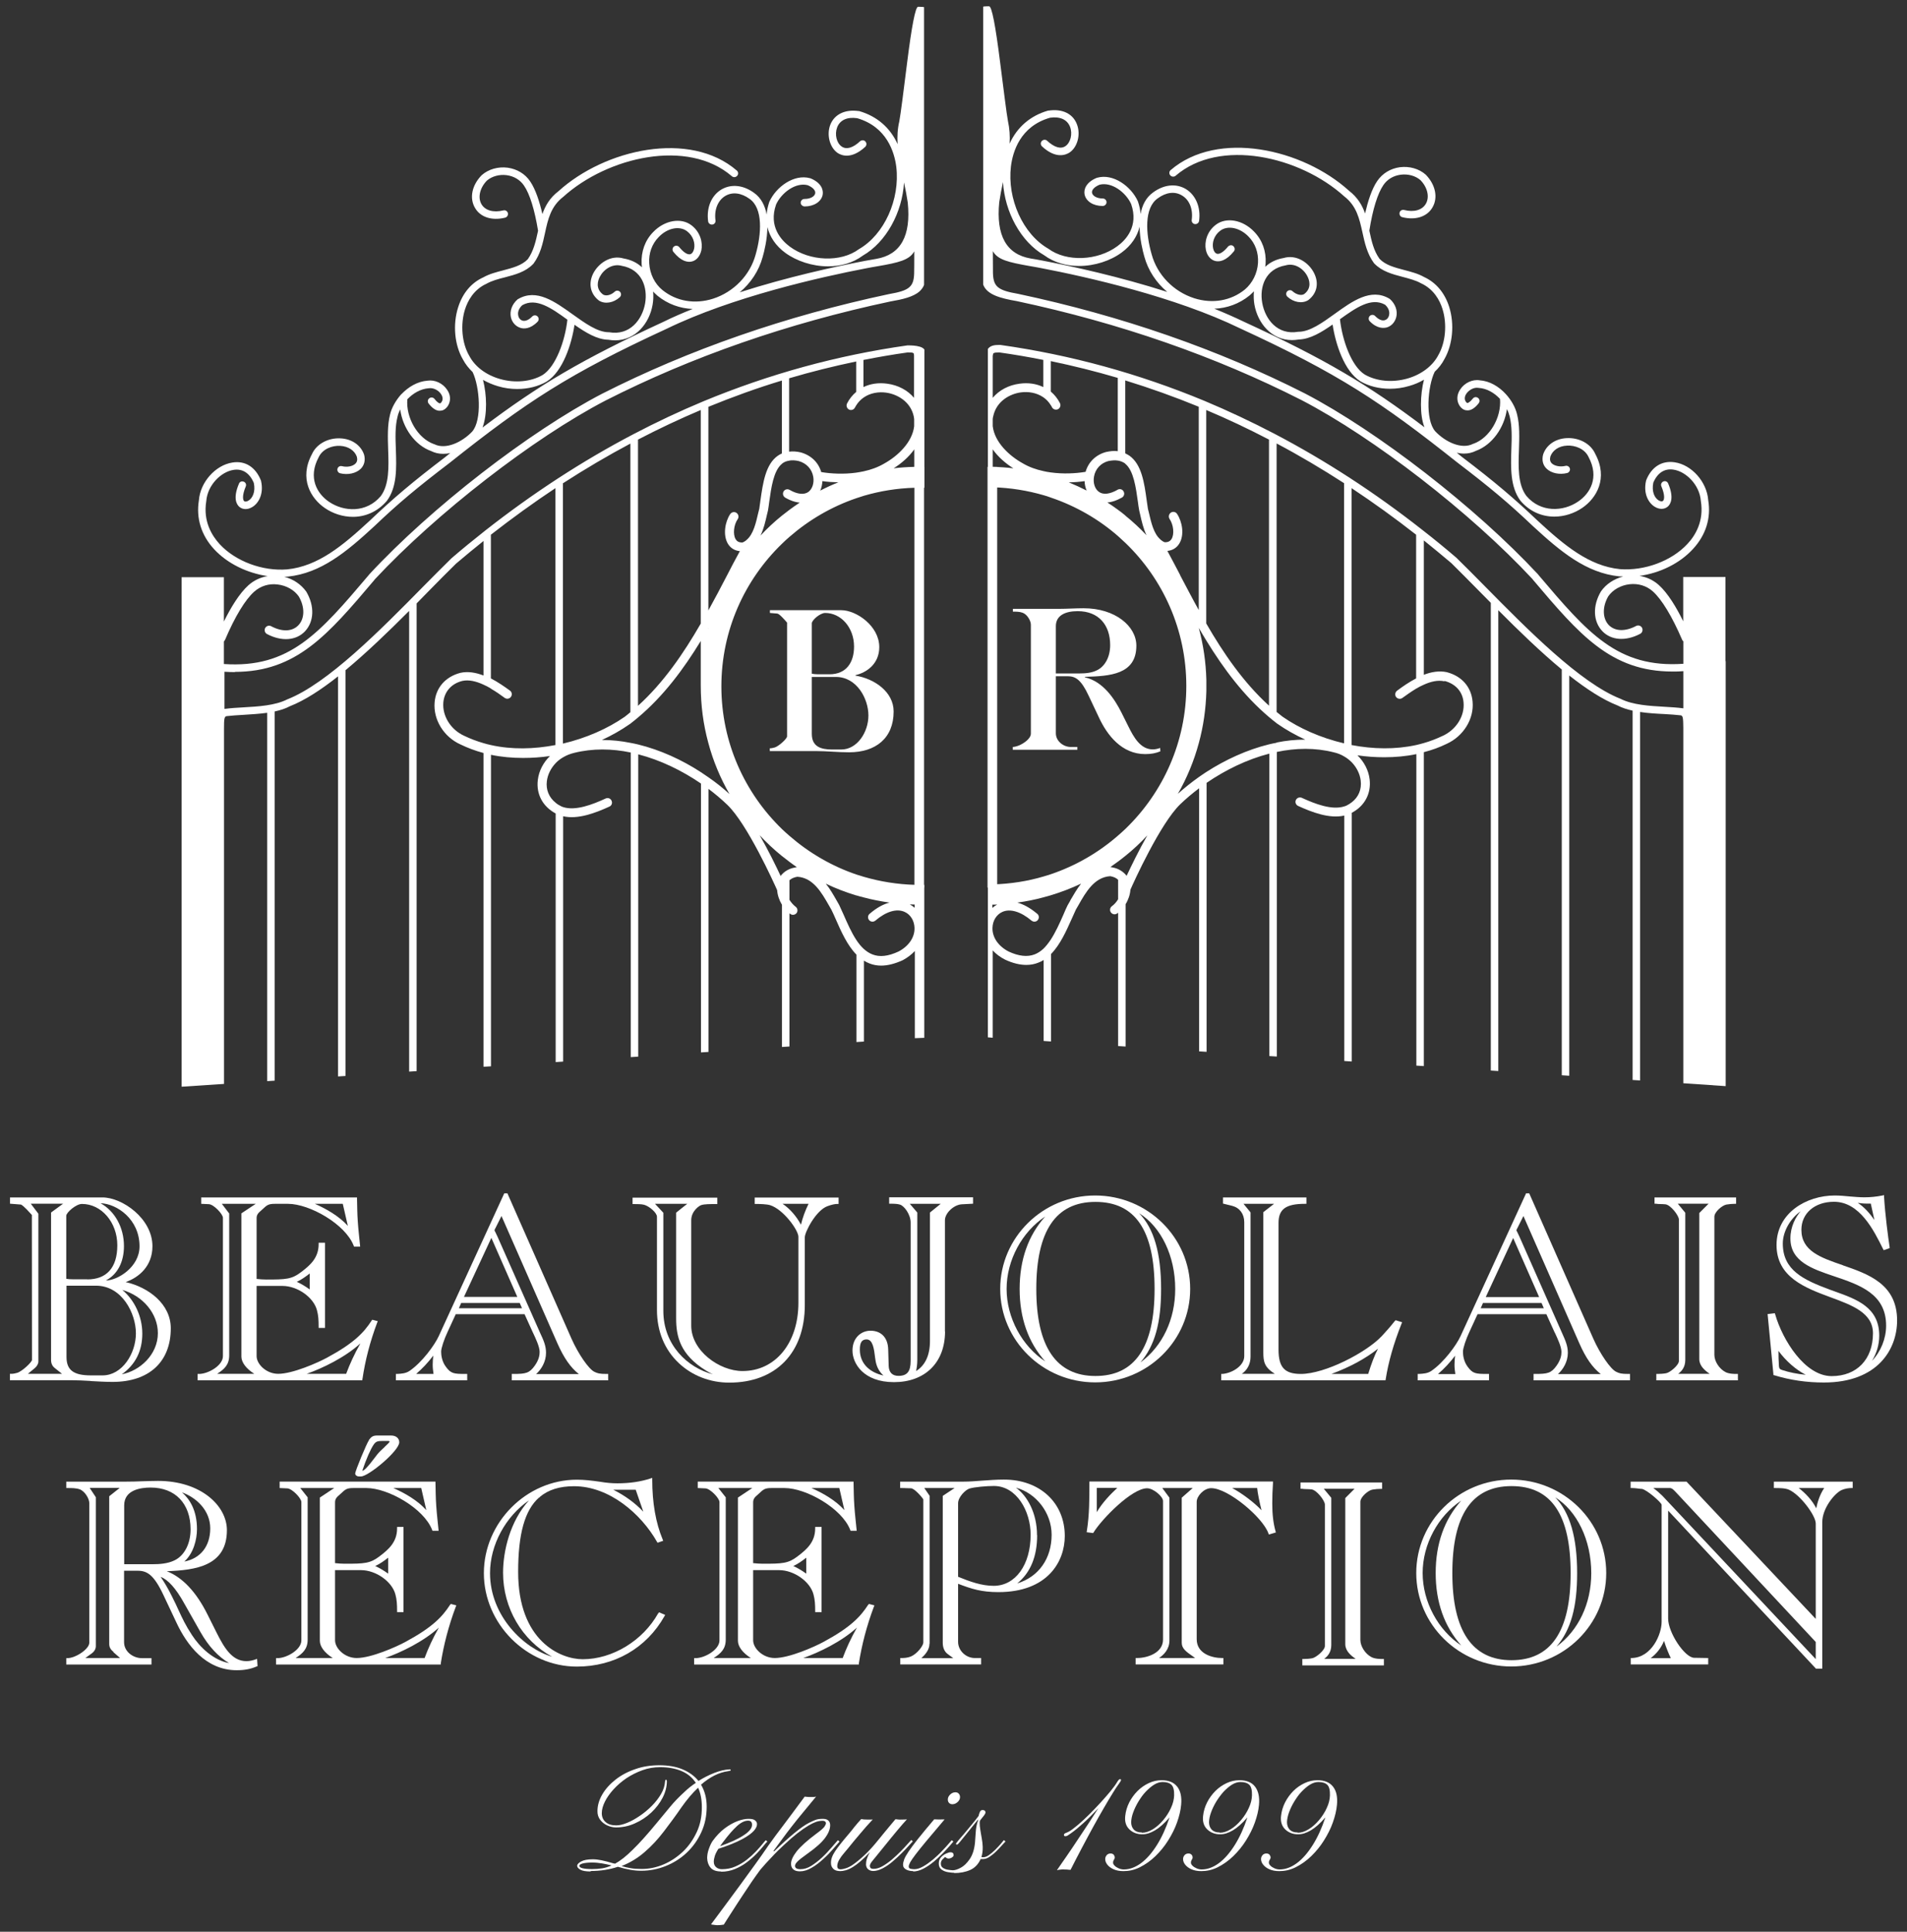 <?xml version="1.0" encoding="UTF-8"?> <svg xmlns="http://www.w3.org/2000/svg" id="Calque_1" data-name="Calque 1" viewBox="0 0 158 160"><rect x="0" y="0" width="158" height="160" fill="#333333" stroke="none"/><defs><style> .cls-1 { fill: #fff; stroke-width: 0px; } </style></defs><g><g><path class="cls-1" d="m142.96,54.78v-6.99h-3.5v3.67c-.56-1.14-1.27-2.33-2.03-3.01-.45-.4-1-.66-1.59-.75,1.71-.24,3.34-1.04,4.43-2.23,1.07-1.16,1.51-2.57,1.26-4.05-.11-1.5-1.36-2.92-2.78-3.13-1.06-.16-1.92.38-2.36,1.49,0,.02,0,.03-.01.04-.24,1.05.19,1.84.73,2.16.38.23.79.22,1.07-.02.23-.2.54-.72.03-1.92-.07-.16-.24-.23-.4-.16-.16.07-.23.25-.16.4.32.77.24,1.12.13,1.21-.07.06-.21.04-.35-.04-.34-.2-.6-.73-.45-1.47.34-.81.93-1.2,1.68-1.08,1.01.15,2.16,1.24,2.26,2.6.27,1.65-.45,2.85-1.11,3.55-1.3,1.41-3.55,2.25-5.6,2.09-2.55-.26-4.59-1.96-6.81-4.01-1.99-1.89-3.57-3.23-6.28-5.29-.14-.12-.28-.23-.42-.34.2.04.4.07.59.07.35,0,.68-.07,1-.23,1.34-.49,2.35-1.92,2.56-3.45.11.2.18.4.23.6.2.8.18,1.74.14,2.73-.05,1.52-.1,3.1.75,4.25.79.93,1.81,1.32,2.81,1.32.83,0,1.65-.27,2.31-.72,1.18-.8,2.17-2.45,1.08-4.48-.37-.83-1.32-1.36-2.38-1.3-.93.05-1.68.57-1.94,1.36-.12.47-.01.88.28,1.16.38.38,1.07.53,1.71.37.16-.04.27-.21.23-.37s-.21-.27-.38-.22c-.42.1-.89.01-1.12-.21-.14-.14-.18-.32-.12-.56.18-.52.7-.88,1.38-.91.66-.04,1.47.25,1.79.95.9,1.68.14,3.01-.88,3.69-1.22.83-3.09.93-4.28-.48-.72-.96-.66-2.43-.61-3.85.03-.99.07-2.02-.16-2.91-.13-.56-.47-1.17-.93-1.67h0c-.29-.32-.62-.58-.98-.78-.36-.2-.76-.33-1.18-.36-.59-.1-1.27.21-1.62.76-.29.43-.31.93-.06,1.33.21.32.46.4.64.4.32.02.65-.2.96-.6.1-.13.08-.33-.06-.43-.14-.11-.33-.08-.43.05-.23.29-.4.37-.45.37-.05,0-.11-.08-.14-.12-.16-.25-.04-.52.05-.65.2-.29.61-.56,1.03-.48.67.04,1.29.41,1.76.91.13,1.55-.86,3.23-2.19,3.71-.02,0-.03,0-.04.01-.95.49-2.3-.15-3.14-1.04-.84-.96-.63-3.73-.04-4.93.33-.31.6-.65.8-1.04.69-1.2.85-2.9.4-4.33-.37-1.17-1.1-2.03-2.09-2.48-.49-.28-1.08-.43-1.65-.58-.79-.21-1.53-.4-2.03-.92-.49-.68-.66-1.47-.84-2.31v-.06c.27-1.72.68-3.04,1.15-3.73.32-.48.83-.79,1.44-.87.61-.08,1.23.09,1.64.45.58.6.77,1.39.45,1.95-.3.53-.98.73-1.81.52-.17-.04-.33.06-.37.22-.04.17.06.34.23.38,1.1.27,2.06-.04,2.5-.82.47-.81.24-1.88-.56-2.7-.56-.5-1.36-.72-2.15-.62-.78.11-1.44.51-1.87,1.14-.46.67-.78,1.7-1.01,2.69-.24-.69-.63-1.34-1.33-1.88-3.85-3.49-10.88-5.06-14.78-1.71-.13.11-.14.31-.03.43.11.13.31.15.44.04,3.65-3.15,10.3-1.62,13.98,1.71,1.02.79,1.25,1.85,1.5,2.97.19.88.39,1.78.96,2.56,0,0,.01.02.03.03.63.65,1.49.88,2.33,1.1.56.15,1.08.28,1.53.53,1.07.49,1.56,1.42,1.78,2.12.4,1.26.26,2.81-.35,3.85-.47.89-1.4,1.59-2.54,1.92-1.26.36-2.58.23-3.55-.33-1.1-.69-1.86-2.84-2.05-4.58,1.34-.96,2.6-1.84,3.74-1.2.27.25.4.56.33.86-.04.21-.18.37-.36.42-.23.07-.52-.06-.8-.35-.12-.12-.32-.12-.44,0-.12.12-.12.32,0,.44.6.62,1.15.58,1.41.51.39-.11.69-.45.79-.88.12-.52-.09-1.08-.54-1.48-.02,0-.04-.02-.05-.03-1.52-.89-3.05.21-4.52,1.27-1,.72-2.04,1.47-2.97,1.48-.01,0-.04,0-.05,0-1.71.3-2.74-1.03-2.98-2.39-.24-1.34.27-2.82,1.93-3.11.78-.23,1.52.3,1.82.92.14.27.39.96-.28,1.46-.27.16-.69.01-.96-.24-.12-.12-.32-.11-.44.01-.12.13-.11.32.01.44.52.48,1.23.6,1.73.29.73-.55.91-1.41.48-2.25-.42-.84-1.44-1.56-2.52-1.24-.64.11-1.14.37-1.52.73.01-.1.02-.2.03-.29.06-1-.28-1.94-.96-2.63-.94-.98-2.31-1.22-3.17-.56-.74.56-.95,1.44-.82,2.07.1.49.4.84.79.93.34.08.88,0,1.53-.8.11-.13.08-.33-.05-.44-.13-.11-.32-.08-.44.05-.34.42-.68.64-.9.59-.16-.04-.28-.21-.33-.46-.09-.44.06-1.05.59-1.45.62-.47,1.63-.26,2.35.49.55.56.83,1.33.78,2.17-.05.86-.46,1.68-1.09,2.21-1.16.94-2.69,1.2-4.2.72-1.71-.55-3.06-1.94-3.52-3.63-.5-1.73-.63-3.85.5-4.64.69-.51,1.42-.6,2.01-.24.62.36.93,1.14.81,2.02-.03.17.09.33.26.35s.33-.1.35-.27c.15-1.13-.28-2.14-1.11-2.64-.8-.47-1.8-.37-2.69.28-.61.43-.92,1.08-1.05,1.8-.02-.35-.1-.69-.22-1.05-.56-1.25-2.05-2.33-3.37-1.96-.01,0-.02,0-.04.01-.88.36-1.09.95-1.01,1.37.12.58.72.96,1.5.96.17,0,.32-.14.32-.31s-.14-.31-.31-.31h0c-.52,0-.84-.23-.89-.46-.05-.24.19-.5.62-.68,1-.26,2.18.63,2.62,1.6.64,1.84-.44,2.98-1.14,3.49-1.65,1.22-4.22,1.32-5.72.21-2.11-1.21-3.42-4.13-3.1-6.82.15-1.2.76-3.32,3.24-4.03.84-.12,1.43.16,1.66.76.22.58.04,1.3-.38,1.59-.39.27-.92.11-1.52-.44-.12-.12-.32-.11-.44.02-.12.12-.11.32.01.44,1.15,1.07,1.98.71,2.29.51.66-.45.93-1.49.61-2.33-.33-.88-1.21-1.31-2.35-1.14-.01,0-.03,0-.04,0-1.47.42-2.58,1.38-3.19,2.74.04-.62,0-1.25-.14-1.89-.11-.56-.37-2.72-.64-4.8q-.59-4.71-.92-4.69s-.44,0-.49.03v23.02c.31.85,1.46,1.14,2.79,1.37,8.51,1.81,16.45,4.57,23.59,8.2,5.99,3.11,14.03,9.34,19.12,14.81l.07.09c3.83,4.52,6.43,7.58,11.55,7.58.29,0,.59,0,.89-.03v3.08s-.02,0-.03-.01c-.02,0-.03,0-.04,0-.45-.06-.96-.09-1.49-.12-1.24-.07-2.64-.15-3.64-.66-3.33-1.3-7.74-5.77-11.28-9.36-.83-.84-1.62-1.64-2.33-2.33-.92-.79-1.85-1.55-2.79-2.28,0,0,0,0,0,0-3.95-3.11-8.05-5.77-12.27-7.98h0c-1.92-1-3.85-1.91-5.81-2.73t0,0c-5.45-2.26-11.09-3.81-16.9-4.63-.04,0-.07,0-.11,0-.31,0-.71.02-.93.33v11.34l.43.12c1.45.04,2.86.27,4.2.66.2.06.41.12.61.2,2.06.7,3.95,1.79,5.55,3.19.21.19.42.38.62.57,3.1,2.99,5.03,7.19,5.03,11.83s-1.93,8.83-5.03,11.83c-.2.19-.41.38-.62.56-1.6,1.4-3.49,2.5-5.55,3.2-.2.07-.41.13-.61.19-1.34.4-2.76.62-4.22.66l-.41-.06v12.73l.4.03c0-2.99,0-6.43,0-7.23.27.29.62.56,1.02.76.64.3,1.23.44,1.77.44.34,0,.67-.06.97-.18.16-.06.32-.13.46-.23v6.71l.61.04v-7.24c.76-.77,1.27-1.92,1.74-2.97.11-.25.22-.5.32-.71.07-.12.14-.25.22-.38.61-1.08,1.32-2.31,2.63-2.39.28.05.5.15.65.3v1.61c-.13.22-.31.43-.52.58-.16.12-.2.36-.07.52.12.16.36.2.52.07.02-.02.04-.03.07-.05v11.04l.62.04v-11.79c.23-.37.37-.79.4-1.2h0c.26-.6,2.47-5.48,4.13-7.08.47-.45,1-.9,1.56-1.32v21.79l.62.04v-22.28c1.55-1.06,3.34-1.94,5.2-2.42v25.05l.62.04v-25.23c1.57-.33,3.17-.36,4.71.03.32.07.62.19.88.35.23.13.44.3.62.48.4.42.67.94.74,1.51.09.73-.18,1.37-.74,1.8-.13.1-.27.19-.43.27-.06.03-.12.05-.19.07-1.03.33-2.41-.2-3.52-.71-.19-.08-.4,0-.49.18-.09.19,0,.4.18.49,1.16.53,2.6,1.08,3.83.8v20.33l.62.04v-20.6c1.07-.56,1.62-1.6,1.48-2.77-.09-.76-.46-1.45-1.01-1.99.75.11,1.49.16,2.22.16.91,0,1.81-.08,2.66-.26v25.8l.62.04v-26c.66-.17,1.3-.4,1.89-.69,1.39-.63,2.28-2.06,2.15-3.49-.1-1.22-.9-2.13-2.15-2.45-.62-.13-1.27-.02-1.89.22v-11.13c.76.61,1.52,1.24,2.28,1.88.69.68,1.47,1.47,2.3,2.31.32.32.64.65.97.98v38.74l.62.04v-38.17c1.69,1.7,3.5,3.45,5.26,4.91v33.61l.62.04v-33.15c1.41,1.11,2.77,2,4,2.48.38.2.8.33,1.25.43v30.59l.62.04v-30.52c.66.1,1.34.14,1.98.17.51.03.99.06,1.41.11.16.06.18.22.19,1.03v.31c0,2.19,0,5.76,0,9.38v19.75l3.51.24v-35.22h0Zm-60.74,20.15c.13,0,.27,0,.4-.01-.14.08-.28.17-.4.28v-.27Zm6.46-.34c-.07.13-.14.25-.23.4-.12.24-.23.5-.34.76-.32.73-.66,1.48-1.06,2.09-.19.28-.39.54-.61.75-.22.2-.46.36-.72.46-.6.23-1.32.15-2.16-.24-.86-.45-1.36-1.19-1.33-1.97.02-.59.33-1.09.82-1.31.65-.29,1.53-.02,2.41.72.16.13.39.12.52-.04.13-.16.12-.39-.04-.52-.62-.52-1.17-.8-1.65-.93.73-.1,1.44-.24,2.14-.43.2-.05.41-.11.61-.17.87-.26,1.72-.59,2.53-.97-.36.46-.64.96-.9,1.4Zm11.26-40.63c1.76.74,3.49,1.56,5.2,2.45v22.04c-2.11-1.92-3.77-4.33-5.2-6.81v-17.69Zm-17.68-4.52c.02-.2.02-.24.53-.25,1.22.17,2.44.38,3.65.62v2.25c-.58-.28-1.25-.38-1.97-.28-.91.12-1.69.54-2.22,1.17,0-1.65,0-2.87,0-3.51Zm-.01,9.23c0-.5,0-.98,0-1.45.45.63,1.06,1.16,1.71,1.57-.56-.07-1.13-.11-1.71-.12Zm6.3,1.28c.46,0,.9-.04,1.31-.1.01.28.07.54.17.78-.48-.24-.97-.47-1.48-.68Zm1.4-.87c-.83.14-1.87.19-2.89.05-.21-.03-.41-.06-.61-.11-.61-.13-1.2-.34-1.72-.65-1.12-.62-2.32-1.74-2.48-3.07h0c0-.2,0-.39,0-.58h0c0-.08.02-.16.04-.24.27-1.27,1.4-1.86,2.29-1.98.59-.08,1.29.01,1.87.41.23.16.44.37.61.65.04.05.07.11.1.17.09.18.32.25.5.16.18-.09.25-.32.16-.5-.19-.37-.45-.7-.76-.96v-2.52c1.87.39,3.72.85,5.55,1.39v6.07c-.29-.04-.62-.01-.98.07-.84.23-1.45.83-1.68,1.62Zm3.29,3.62c-.2-.17-.41-.33-.62-.48-.28-.21-.57-.41-.87-.6.25-.02.54-.09.87-.24.11-.05.22-.11.34-.17.17-.1.24-.33.13-.51-.09-.17-.3-.23-.47-.15,0,0-.02,0-.03.02-.64.36-1.18.43-1.54.17-.34-.24-.5-.74-.41-1.26.11-.64.56-1.12,1.18-1.29.31-.06.57-.08.8-.04.2.03.38.1.54.2.03.02.06.04.08.07.68.56.87,1.94,1.04,3.16.03.23.06.46.11.72.03.11.05.22.08.34.12.53.26,1.15.52,1.69-.55-.58-1.13-1.12-1.75-1.62Zm4.55,4.95c-.36-.7-.72-1.36-1.07-2.02.43-.04.77-.25.99-.61.44-.72.24-1.82-.19-2.46-.11-.17-.35-.21-.51-.1-.17.12-.22.34-.11.52.33.48.41,1.26.17,1.66-.08.12-.22.29-.58.27-.1-.04-.19-.09-.27-.16-.03-.02-.06-.04-.08-.07,0,0,0,0,0,0-.55-.47-.76-1.39-.95-2.21-.03-.12-.06-.24-.08-.32-.03-.22-.07-.45-.1-.68-.2-1.48-.42-3.01-1.44-3.73-.11-.07-.22-.13-.34-.19v-6.04c2.05.63,4.09,1.36,6.09,2.18v16.84c-.54-.97-1.04-1.94-1.54-2.88Zm-4.45,24.89s-.06-.08-.1-.12c-.15-.16-.35-.32-.62-.44-.16-.07-.35-.12-.57-.16-.02,0-.04,0-.06,0,.21-.15.43-.3.63-.45.21-.15.42-.32.62-.48.65-.52,1.26-1.09,1.82-1.7-.71,1.25-1.33,2.53-1.72,3.36Zm12.43-11.02c-.21.04-.42.08-.62.13-1.84.45-3.63,1.28-5.2,2.29-.21.13-.41.28-.62.42-.62.44-1.21.91-1.74,1.39.75-1.31,1.34-2.73,1.74-4.22.37-1.36.58-2.8.62-4.28,0-.16,0-.31,0-.47s0-.31,0-.47c-.04-1.47-.25-2.9-.62-4.27,0,0,0-.02,0-.02,0,0,0,0,0,0,.2.35.41.69.62,1.04,1.43,2.33,3.09,4.56,5.2,6.34.2.17.41.34.62.5.02.01.04.03.05.04.73.51,1.52.95,2.32,1.32-.79,0-1.59.08-2.37.24Zm5.59.05c-1.92-.45-3.71-1.24-5.1-2.21-.17-.13-.33-.26-.49-.39v-22.24c1.89,1,3.76,2.11,5.59,3.29v21.55Zm8.32-5.17c.92.24,1.51.89,1.58,1.79.1,1.12-.61,2.25-1.73,2.76-.51.24-1.04.45-1.58.6-.2.06-.41.11-.62.16-1.73.38-3.58.34-5.35,0v-21.28c1.81,1.2,3.6,2.49,5.35,3.86v11.9c-.56.29-1.1.66-1.58,1.02-.16.12-.2.36-.08.52.12.16.36.2.52.08.36-.26.74-.53,1.14-.77.2-.12.41-.23.62-.32.59-.27,1.18-.41,1.72-.29Zm-16.16-31.92c.13-.11.25-.23.37-.35,0,0,0,0,0,0-.03.36-.02.74.04,1.09.27,1.54,1.41,2.95,3.12,2.95.18,0,.36-.02.56-.05.95-.03,1.88-.6,2.8-1.24.24,1.61.97,3.87,2.3,4.7.7.41,1.56.62,2.45.62.52,0,1.06-.07,1.59-.23.44-.12.85-.3,1.23-.52-.16.62-.25,1.35-.25,2.05s.08,1.35.29,1.89c-4.64-3.51-8.22-5.64-15-8.76-.77-.37-1.57-.72-2.41-1.06,1.06-.04,2.07-.41,2.91-1.09Zm-20.73-7.73c.08-.55.19-1.12.31-1.67.15,2.49,1.48,4.95,3.41,6.06.84.62,1.87.89,2.89.89,1.3,0,2.61-.43,3.54-1.12.79-.58,1.28-1.32,1.48-2.13.01,1.03.26,2.01.39,2.47.31,1.14.99,2.17,1.9,2.93-3.93-1.26-7.86-2.12-10.36-2.6-.35-.07-.67-.12-.96-.17q-3.01-.52-2.6-4.66Zm56.67,38.23c-5.43.37-7.92-2.56-11.97-7.33l-.08-.1c-5.14-5.52-13.25-11.81-19.29-14.96-7.19-3.65-15.19-6.43-23.76-8.25-1.68-.29-2.05-.59-2.09-1.7,0-.44,0-1.07-.01-1.84.4.72,1.29.92,3.02,1.23.29.05.6.1.95.17,3.85.74,11.11,2.37,16.52,5,8.16,3.76,11.65,6.07,18.01,11.12,2.69,2.05,4.26,3.37,6.24,5.25,2.3,2.12,4.42,3.89,7.17,4.17.1,0,.2,0,.31.01-.76.2-1.42.63-1.84,1.24-.7,1.19-.65,2.48.12,3.29.73.76,1.93.85,3.13.22.18-.09.25-.32.16-.5-.1-.18-.32-.25-.5-.15-.91.48-1.75.44-2.26-.08-.53-.56-.54-1.52-.04-2.38.37-.54,1.04-.92,1.77-1,.72-.08,1.4.13,1.92.59.74.66,1.6,2.08,2.43,4.01.02.05.06.1.1.13v1.86Z"></path><path class="cls-1" d="m19.44,55.65c5.12,0,7.72-3.06,11.55-7.58l.07-.09c5.09-5.46,13.13-11.7,19.12-14.81,7.14-3.63,15.08-6.39,23.59-8.2,1-.17,1.91-.38,2.42-.84.16-.15.29-.32.37-.53V.59c-.05-.02-.48-.03-.49-.03q-.33-.02-.92,4.69c-.26,2.08-.53,4.24-.64,4.8-.15.64-.18,1.27-.14,1.89-.61-1.36-1.72-2.32-3.19-2.74-.02,0-.03,0-.04,0-1.13-.16-2.01.27-2.35,1.14-.32.84-.04,1.88.61,2.33.3.2,1.13.56,2.29-.51.12-.12.13-.31.01-.44-.11-.13-.31-.13-.44-.02-.59.55-1.13.71-1.52.44-.43-.29-.6-1.01-.38-1.59.23-.6.82-.88,1.66-.76,2.47.72,3.09,2.84,3.24,4.03.32,2.69-.99,5.61-3.1,6.82-1.5,1.11-4.07,1.01-5.72-.21-.7-.52-1.78-1.66-1.14-3.49.44-.97,1.62-1.86,2.62-1.6.43.18.67.44.62.68-.04.23-.36.46-.89.46h0c-.17,0-.31.14-.31.31s.15.3.32.31c.78,0,1.38-.39,1.5-.96.08-.43-.13-1.01-1.01-1.37-.01,0-.02,0-.04-.01-1.32-.36-2.81.71-3.37,1.96-.12.36-.2.7-.22,1.05-.13-.71-.44-1.37-1.05-1.8-.88-.64-1.88-.75-2.69-.28-.84.5-1.26,1.51-1.11,2.64.02.17.18.29.35.27s.29-.18.26-.35c-.12-.88.2-1.65.81-2.02.59-.35,1.32-.26,2.01.24,1.13.78,1,2.91.5,4.64-.46,1.68-1.81,3.08-3.52,3.63-1.51.48-3.04.22-4.2-.72-.64-.52-1.04-1.34-1.09-2.21-.05-.83.22-1.6.78-2.17.72-.76,1.73-.96,2.35-.49.53.4.68,1.01.59,1.45-.05.24-.17.42-.33.46-.23.05-.56-.17-.9-.59-.11-.13-.3-.16-.44-.05-.13.1-.16.3-.05.44.65.81,1.2.88,1.53.8.39-.09.68-.44.79-.93.13-.63-.08-1.51-.82-2.07-.86-.66-2.23-.42-3.17.56-.68.69-1.01,1.63-.96,2.63,0,.09.02.19.03.29-.38-.36-.88-.62-1.52-.73-1.07-.32-2.09.4-2.52,1.24-.42.84-.24,1.7.48,2.25.5.31,1.21.19,1.73-.29.12-.12.13-.31.01-.44-.12-.12-.31-.13-.44-.01-.26.25-.68.4-.96.24-.67-.5-.42-1.19-.28-1.46.31-.61,1.04-1.14,1.83-.92,1.65.29,2.16,1.77,1.93,3.11-.24,1.36-1.28,2.69-2.98,2.39-.01,0-.03,0-.05,0-.93-.01-1.96-.76-2.97-1.48-1.48-1.06-3-2.16-4.52-1.27-.02,0-.04.02-.05.03-.46.4-.66.96-.55,1.48.1.43.4.76.8.88.27.08.8.11,1.41-.51.12-.12.12-.32,0-.44-.12-.12-.32-.12-.44,0-.28.29-.57.41-.8.35-.18-.05-.32-.21-.36-.42-.07-.29.06-.61.33-.86,1.14-.65,2.41.23,3.74,1.2-.19,1.75-.96,3.89-2.05,4.58-.96.56-2.29.69-3.54.33-1.15-.33-2.07-1.02-2.54-1.92-.61-1.04-.75-2.59-.35-3.85.22-.69.71-1.63,1.78-2.12.45-.25.97-.39,1.53-.53.84-.22,1.71-.45,2.33-1.1.01,0,.02-.02.03-.03.58-.78.77-1.68.96-2.56.24-1.12.48-2.18,1.5-2.97,3.69-3.33,10.33-4.86,13.98-1.71.13.11.32.1.44-.04.11-.12.1-.32-.03-.43-3.89-3.36-10.92-1.79-14.78,1.71-.71.54-1.09,1.2-1.33,1.89-.23-1-.56-2.04-1.01-2.7-.42-.63-1.09-1.03-1.87-1.14-.79-.1-1.58.12-2.15.62-.81.83-1.03,1.89-.56,2.7.44.78,1.4,1.09,2.5.82.16-.04.27-.21.23-.38-.04-.16-.21-.27-.38-.22-.83.2-1.51,0-1.81-.52-.32-.56-.13-1.35.45-1.95.42-.36,1.03-.53,1.64-.45.6.08,1.12.39,1.44.87.47.68.88,2.01,1.16,3.73,0,.02,0,.03-.01.05-.18.84-.36,1.63-.84,2.31-.5.52-1.24.71-2.03.92-.57.15-1.16.3-1.65.58-1,.45-1.72,1.31-2.09,2.48-.46,1.44-.3,3.14.4,4.33.2.38.47.72.8,1.04.58,1.2.8,3.97-.04,4.93-.84.88-2.19,1.52-3.14,1.04-.01,0-.02,0-.04-.01-1.33-.48-2.32-2.17-2.19-3.71.47-.49,1.09-.86,1.76-.91.42-.07.84.19,1.03.48.09.13.22.4.05.65-.02.04-.08.12-.14.12s-.23-.08-.45-.37c-.1-.13-.3-.16-.43-.05-.14.1-.16.3-.06.43.32.41.65.63.96.6.18,0,.42-.08.64-.4.25-.4.24-.9-.06-1.33-.36-.55-1.03-.85-1.62-.76-.84.06-1.6.52-2.17,1.12h-.01c-.46.52-.8,1.12-.93,1.68-.23.89-.19,1.92-.16,2.91.05,1.42.1,2.89-.61,3.85-1.19,1.41-3.05,1.31-4.28.48-1.01-.68-1.77-2.01-.87-3.69.32-.7,1.13-.99,1.79-.95.68.04,1.2.39,1.38.91.06.24.02.42-.12.56-.23.23-.7.32-1.12.21-.17-.04-.33.06-.37.22-.04.16.06.33.22.37.64.16,1.32.01,1.71-.37.29-.29.4-.7.28-1.16-.26-.79-1.01-1.31-1.94-1.36-1.05-.06-2.01.47-2.38,1.3-1.09,2.03-.1,3.68,1.08,4.48.66.45,1.48.72,2.31.72,1,0,2.02-.4,2.81-1.32.86-1.15.8-2.73.75-4.25-.04-.99-.07-1.93.14-2.73.04-.2.12-.4.22-.6.2,1.53,1.22,2.97,2.56,3.45.32.16.65.23,1,.23.2,0,.4-.02.59-.07-.14.11-.28.22-.42.34-2.71,2.06-4.29,3.4-6.28,5.29-2.21,2.04-4.25,3.75-6.81,4.01-2.05.17-4.29-.67-5.6-2.09-.65-.71-1.38-1.9-1.11-3.55.1-1.36,1.25-2.45,2.26-2.6.75-.12,1.34.27,1.68,1.08.16.74-.11,1.27-.45,1.47-.14.08-.28.1-.35.04-.1-.09-.19-.44.13-1.21.07-.16,0-.34-.16-.4-.16-.07-.34,0-.4.16-.51,1.2-.2,1.72.03,1.92.28.24.69.25,1.07.02.54-.32.97-1.11.73-2.16,0-.01,0-.03-.01-.04-.44-1.11-1.3-1.66-2.36-1.49-1.42.22-2.67,1.64-2.78,3.13-.24,1.48.19,2.89,1.26,4.05,1.09,1.18,2.73,1.98,4.44,2.23-.59.09-1.14.35-1.59.75-.76.68-1.47,1.86-2.04,3.01v-3.67h-3.5v6.99h0v35.21l3.51-.23v-19.74c0-3.63,0-7.19,0-9.38v-.31c0-.81.03-.97.19-1.03.42-.05.9-.08,1.41-.11.64-.04,1.32-.08,1.98-.17v30.51l.62-.04v-30.58c.45-.1.88-.23,1.25-.43,1.23-.48,2.6-1.37,4-2.48v33.14l.62-.04v-33.61c1.76-1.46,3.57-3.21,5.27-4.91v38.16l.62-.04v-38.74c.32-.33.65-.66.96-.98.83-.84,1.61-1.64,2.3-2.31.76-.64,1.51-1.27,2.28-1.88v11.14c-.63-.24-1.28-.36-1.91-.22-1.24.32-2.04,1.23-2.14,2.45-.12,1.43.76,2.86,2.14,3.48.6.29,1.24.53,1.91.71v25.99l.62-.04v-25.8c.86.18,1.75.26,2.67.26.73,0,1.48-.05,2.22-.16-.55.53-.92,1.23-1.01,1.99-.14,1.16.4,2.19,1.48,2.77v20.59l.62-.04v-20.32c1.23.28,2.67-.27,3.83-.8.19-.08.27-.3.18-.49-.08-.19-.31-.27-.49-.18-1.11.51-2.5,1.04-3.52.71-.06-.02-.12-.04-.17-.07-.16-.08-.32-.17-.44-.28-.56-.44-.83-1.08-.74-1.8.07-.56.34-1.08.74-1.5.18-.19.39-.35.62-.48.27-.16.57-.28.9-.36,1.53-.38,3.13-.36,4.69-.03v25.23l.62-.04v-25.04c1.86.48,3.65,1.36,5.2,2.42v22.27l.62-.04v-21.79c.56.42,1.08.86,1.56,1.32,1.66,1.59,3.86,6.46,4.13,7.07h0c.03.41.17.83.4,1.21v11.78l.62-.04v-11.03s.05.04.07.05c.16.12.39.09.52-.07.12-.16.09-.4-.07-.52-.2-.15-.38-.36-.52-.58v-1.62c.16-.15.38-.24.65-.29,1.32.08,2.01,1.31,2.63,2.39.08.13.15.26.2.35.12.24.23.49.34.74.46,1.05.97,2.2,1.73,2.97v7.24l.62-.04v-6.7c.15.09.3.17.46.23.3.12.63.18.96.18.55,0,1.14-.15,1.8-.45.39-.21.73-.47,1-.76v7.22l.78-.03v-12.67h-.77c-1.46-.04-2.88-.27-4.22-.66-.21-.06-.41-.12-.62-.19-2.06-.7-3.94-1.8-5.55-3.2-.21-.18-.42-.37-.62-.56-3.1-3-5.03-7.19-5.03-11.83s1.93-8.83,5.03-11.82c.2-.2.41-.39.62-.57,1.61-1.4,3.49-2.5,5.55-3.2.2-.07.41-.13.62-.2,1.34-.39,2.74-.62,4.2-.66h.8v-11.45c-.08-.11-.21-.18-.37-.23-.32-.1-.72-.11-.93-.11-.04,0-.07,0-.11,0-5.81.82-11.45,2.37-16.9,4.63h0c-1.97.82-3.9,1.73-5.81,2.73h0c-4.22,2.21-8.32,4.88-12.27,7.98h0c-.94.74-1.87,1.5-2.79,2.29-.71.69-1.49,1.49-2.33,2.33-3.54,3.6-7.95,8.06-11.28,9.36-1,.51-2.4.59-3.64.66-.53.03-1.04.06-1.48.12-.01,0-.03,0-.04,0-.01,0-.02.01-.04.01v-3.08c.31.02.6.03.89.03ZM63.19,21.28c.13-.45.38-1.44.39-2.47.2.81.69,1.55,1.48,2.13.93.68,2.24,1.12,3.54,1.12,1.03,0,2.06-.27,2.89-.89,1.93-1.11,3.27-3.57,3.41-6.06.12.55.23,1.12.31,1.67q.42,4.14-2.6,4.66c-.29.05-.61.11-.96.17-2.5.48-6.43,1.34-10.36,2.6.91-.76,1.59-1.78,1.9-2.93Zm-23.16,10.19c.37.21.79.39,1.23.52.53.16,1.07.23,1.59.23.89,0,1.75-.21,2.45-.62,1.33-.83,2.06-3.09,2.3-4.7.92.64,1.85,1.22,2.8,1.24.19.03.37.05.55.05,1.71,0,2.85-1.4,3.12-2.95.06-.35.08-.72.04-1.09,0,0,0,0,0,0,.12.12.24.24.37.35.84.68,1.85,1.05,2.91,1.09-.83.33-1.64.68-2.41,1.06-6.78,3.13-10.36,5.25-15,8.76.41-1.11.35-2.73.04-3.94Zm-21.49,21.67s.08-.08.1-.13c.82-1.93,1.68-3.35,2.43-4.01.52-.46,1.2-.68,1.92-.59.73.08,1.4.46,1.77,1,.5.86.5,1.82-.04,2.38-.51.53-1.35.56-2.25.08-.18-.1-.4-.03-.5.15-.09.18-.03.4.16.5,1.2.63,2.4.54,3.13-.22.77-.81.82-2.1.12-3.29-.43-.61-1.09-1.05-1.84-1.24.1,0,.2,0,.3-.01,2.75-.28,4.87-2.05,7.17-4.17,1.97-1.88,3.55-3.2,6.24-5.25,6.36-5.05,9.85-7.36,18.01-11.12,5.4-2.62,12.67-4.26,16.52-5,.35-.07.66-.12.95-.17,1.73-.3,2.62-.51,3.02-1.23,0,.77,0,1.4-.01,1.84-.04,1.11-.41,1.41-2.09,1.7-8.57,1.82-16.56,4.6-23.76,8.25-6.05,3.15-14.16,9.43-19.29,14.96l-.08.1c-4.05,4.77-6.54,7.7-11.97,7.33v-1.86Zm57.24,21.78v.27c-.12-.11-.25-.2-.4-.28.13,0,.26.01.4.01Zm-4.84-.76c.2.06.41.12.62.17.7.19,1.41.32,2.14.43-.48.12-1.04.4-1.65.93-.16.13-.17.37-.04.52.13.16.37.17.52.04.88-.75,1.76-1.02,2.42-.72.48.21.8.72.82,1.31.03.79-.47,1.52-1.32,1.97-.86.4-1.57.48-2.17.24-.26-.1-.5-.26-.72-.46-.23-.21-.43-.46-.62-.75-.4-.61-.73-1.36-1.05-2.09-.12-.26-.23-.51-.36-.79-.07-.12-.14-.24-.21-.37-.25-.44-.54-.95-.9-1.4.8.39,1.65.71,2.53.98Zm-6.17-3.27c.2.16.41.32.62.48.21.16.42.31.64.46-.02,0-.04,0-.06,0-.22.04-.41.09-.57.16-.27.12-.47.27-.62.44-.04.04-.08.08-.1.13-.39-.83-1.02-2.13-1.74-3.38.57.62,1.19,1.19,1.84,1.72Zm3.19-30.26c.11-.24.16-.5.18-.78.4.06.85.09,1.32.1-.51.2-1.01.43-1.49.68Zm6.08-1.84c.65-.41,1.26-.94,1.71-1.57,0,.47,0,.95,0,1.45-.58.01-1.15.05-1.72.12Zm-2.48-8.98c1.21-.24,2.43-.45,3.65-.62.51,0,.51.04.52.25,0,.64,0,1.86,0,3.51-.53-.63-1.32-1.05-2.22-1.17-.72-.1-1.39,0-1.97.28v-2.25Zm-6.17,1.52c1.83-.54,3.68-1,5.55-1.39v2.52c-.31.26-.57.58-.76.96-.09.18-.02.4.16.5.18.09.4.02.49-.16.03-.06.07-.12.1-.17.17-.28.38-.49.62-.66.57-.4,1.27-.49,1.86-.41.89.12,2.03.71,2.3,1.98.01.07.02.14.03.21v.6c-.16,1.33-1.35,2.46-2.49,3.09-.51.3-1.09.51-1.7.64-.2.04-.41.08-.62.11-1.02.14-2.06.09-2.89-.05-.23-.8-.84-1.39-1.7-1.63-.35-.08-.67-.1-.96-.06v-6.07Zm0,6.82c.23-.04.49-.03.79.04.64.18,1.09.66,1.2,1.3.09.52-.08,1.02-.41,1.26-.36.25-.91.19-1.54-.17-.01,0-.02-.01-.04-.02-.17-.08-.38-.02-.47.15-.1.18-.04.4.14.51.12.07.23.12.33.17.33.15.62.22.87.24-.3.2-.59.4-.87.61-.21.16-.42.32-.62.48-.62.5-1.21,1.05-1.76,1.64.27-.56.41-1.18.53-1.71.03-.12.06-.23.09-.37.04-.23.07-.46.1-.69.17-1.22.36-2.59,1.04-3.16.03-.03.05-.05.08-.07.16-.11.34-.18.54-.2Zm-6.71-4.45c2.01-.82,4.04-1.56,6.1-2.18v6.04c-.12.05-.24.12-.34.19-1.01.71-1.23,2.24-1.44,3.73-.03.23-.06.46-.09.65-.03.11-.06.23-.09.36-.19.83-.4,1.74-.94,2.21t0,0s-.06.05-.09.08c-.08.06-.17.11-.26.15-.36.02-.5-.14-.58-.27-.24-.4-.16-1.18.17-1.66.12-.17.07-.4-.1-.52-.17-.12-.4-.07-.52.1-.43.64-.62,1.74-.19,2.46.22.36.56.57.99.61-.36.65-.71,1.32-1.07,2.02-.49.94-1,1.92-1.54,2.89v-16.85Zm0,18.36s0-.02.01-.02c0,.01,0,.04-.01.05v-.03Zm-5.82-15.65c1.71-.89,3.45-1.71,5.2-2.45v17.69c-1.43,2.48-3.09,4.9-5.2,6.81v-22.04Zm0,23.02c2.11-1.77,3.77-4,5.2-6.34v3.7c0,1.63.21,3.21.62,4.72.4,1.51,1,2.94,1.76,4.26-.53-.49-1.12-.96-1.76-1.4-.2-.14-.41-.28-.62-.42-1.57-1.02-3.36-1.84-5.2-2.29-.2-.05-.41-.09-.62-.13-.78-.16-1.58-.24-2.37-.24.81-.37,1.6-.82,2.33-1.33.02,0,.03-.02.04-.03.21-.16.42-.33.62-.5Zm-6.22-19.4c1.84-1.19,3.71-2.29,5.59-3.29v22.25c-.16.13-.31.26-.47.38-1.41.98-3.2,1.77-5.12,2.22v-21.55Zm-5.97,17.01c.4.23.79.5,1.14.76.16.12.4.09.52-.08.12-.16.09-.4-.08-.52-.48-.35-1.02-.72-1.58-1.01v-11.9c1.76-1.37,3.54-2.66,5.35-3.86v21.28c-1.76.34-3.62.39-5.35,0-.2-.04-.41-.1-.62-.16-.55-.16-1.08-.36-1.6-.61-1.1-.5-1.81-1.63-1.72-2.75.08-.9.66-1.56,1.57-1.79.55-.12,1.15.03,1.74.3.21.09.42.2.62.32Z"></path></g><path class="cls-1" d="m70.88,55.96v-.04c.89-.2,1.97-.91,1.97-2.32,0-1.76-1.91-3.06-3.15-3.06h-5.91v.23l.61.05c.19.02.68.6.81.75v9.42c0,.2-.69.82-1.02.92-.12.03-.25.07-.41.07v.23h3.9c.83,0,1.73.1,2.68.1,2.18,0,3.68-1.16,3.68-3.38,0-1.63-1.6-2.72-3.16-2.97Zm-3.62-4.33c0-.26.68-.86,1.11-.86,1.31,0,2.39,1.21,2.39,2.78,0,1.32-.64,2.3-2.04,2.3h-.94c-.2,0-.37-.02-.52-.05v-4.17Zm2.44,10.45h-.76c-.94,0-1.68-.24-1.68-1.3v-4.71h2c1.72,0,2.69,1.79,2.69,3.19s-.94,2.82-2.25,2.82Z"></path><path class="cls-1" d="m96.12,61.95c-.18.07-.4.12-.61.12-1.02,0-1.58-1.01-2.02-1.9l-.58-1.16c-.57-1.13-1.51-2.56-3.02-2.91v-.04c2.06-.06,4.26-.18,4.26-2.58,0-1.6-1.73-3.1-4.37-3.1-.68,0-1.38.05-2.06.05h-3.8v.23c.27,0,.56,0,.8.09.38.13.69.66.69.99v9.02c0,.45-.66.84-.93.96-.25.11-.48.15-.57.15v.23h5.35v-.23h-.54c-.62,0-1.24-.49-1.24-1.13v-4.73h.98c.64,0,1.11.27,1.74,1.62l.86,1.82c.66,1.41,1.86,3.01,3.82,3.01.52,0,.89-.08,1.26-.23l-.02-.29Zm-8.64-6.17v-3.92c0-.89.79-1.24,1.81-1.24,1.73,0,2.69,1.14,2.69,2.81,0,1.01-.45,1.77-1.08,2.08-.43.22-.94.27-1.47.27h-1.94Z"></path><rect class="cls-1" x="75.76" y="38.67" width=".8" height="34.85"></rect><rect class="cls-1" x="81.82" y="38.67" width=".8" height="34.85"></rect></g><g><path class="cls-1" d="m7.51,114.39c.59.03,1.2.07,1.82.07,3.02,0,4.82-1.66,4.82-4.44,0-2-1.82-3.39-3.74-3.83,1.1-.38,2.22-1.32,2.22-2.97,0-2.3-2.51-4.04-4.14-4.04H.83v.52l.89.07c.05,0,.24.1.92.86v.02s.01,11.99.01,11.99c0,.17-.81.95-1.23,1.07-.15.04-.3.08-.48.08h-.12v.53h5.1c.51,0,1.03.03,1.59.06Zm-4.33-1.62v-11.53c0-.19,0-.71,0-.71l-.63-.83h2.68l-1,.73v12.2c0,.3.1.52.32.69l.59.47h-2.83l.57-.47c.19-.16.3-.37.3-.55Zm4.06-6.81h-1.21c-.2,0-.38-.01-.54-.04v-5.22c0-.27.81-.98,1.3-.98,1.62,0,2.93,1.53,2.93,3.42s-.91,2.83-2.49,2.83Zm4.55,4.5c0-1.41-.64-2.78-1.66-3.62,1.71.49,2.95,1.96,2.95,3.58,0,1.78-1.5,3.13-2.99,3.41,1.13-.8,1.7-1.93,1.7-3.37Zm-3.02-4.4h0c.96-.5,1.5-1.52,1.5-2.85,0-1.54-.75-2.89-1.94-3.55,1.34.04,3.23,1.31,3.23,3.57,0,1.73-1.83,2.83-2.79,2.83Zm-3.27.43h2.45c2.16,0,3.31,2.29,3.31,3.95s-1.13,3.48-2.76,3.48h-.97c-1.44,0-2.02-.44-2.02-1.53v-5.9Z"></path><path class="cls-1" d="m30.03,114.23c.22-1.53.63-3.11,1.22-4.68l.05-.12-.46-.12-.05.07c-.65,1.01-1.49,1.88-3.69,3.07-.77.42-2.85,1.34-4.05,1.34-.99,0-1.79-.8-1.79-1.47v-5.81h2.15c1.23,0,2.57.94,2.85,2.01.12.44.14.84.14,1.35v.12h.53v-7.06h-.53v.12c0,1.13-.69,1.74-1.46,2.32-.77.59-1.26.61-2.87.61-.27,0-.53-.02-.81-.05v-5.04c0-.3.17-.45.38-.63l.1-.09c.38-.36.5-.46,1.04-.46h1.08c1.79,0,4.75,1.68,5.44,3.46l.03.08h.51l-.1-.98q-.12-1.13-.14-2.03c0-.24-.01-.54-.02-.95v-.11h-12.91v.53l.64.03c.4.02,1.16.82,1.16,1.13v11.46c0,.78-1.23,1.47-1.98,1.47h-.12v.53h13.65v-.1Zm-1.21-12.69c-.72-.81-1.8-1.42-2.73-1.83h2.31l.42,1.83Zm-9.83,10.72v-11.75s-.61-.8-.61-.8h2.81l-1.19.79v11.86c0,.48.39,1,1.07,1.43h-3.08c.61-.39,1-.76,1-1.53Zm6.42,1.53c1.31-.46,3.16-1.35,4.45-2.52-.5.88-.88,1.71-1.18,2.52h-3.27Zm-.82-7.62c.39-.18.74-.43,1.07-.69v1.32c-.36-.26-.72-.47-1.07-.63Z"></path><path class="cls-1" d="m36.93,113.19c-.33-.45-.38-.97-.38-1.24,0-.29.26-1.05.52-1.6l.69-1.5h5.7l.69,1.52.02.04c.2.42.54,1.14.54,1.56,0,.25-.04.63-.4,1.14-.45.63-.74.69-1.79.69h-.12v.53h7.99v-.53h-.12c-.62,0-.76-.05-1.03-.18-.46-.22-1.33-1.48-1.89-2.74l-5.28-11.97-.03-.07h-.26l-5.43,11.83c-.34.74-1.37,2.16-2.42,2.88-.31.21-.67.23-1.02.25h-.11v.53h5.91v-.53h-.12c-1,0-1.23-.02-1.66-.61Zm-1.01.61h-1.42v-.02c.49-.42.96-.92,1.4-1.5-.03.26-.05.5-.05.75,0,.26.03.52.07.77Zm2.1-5.44l.19-.44h4.85l.19.44h-5.23Zm6.41,5.44c.41-.37.81-1,.81-1.75,0-.58-.2-1.03-.49-1.65l-3.53-7.97c-.08-.18-.14-.3-.18-.38-.05-.09-.07-.13-.07-.16,0-.03.05-.11.08-.17.03-.06.07-.13.1-.2l.4-.8,4.64,10.56c.53,1.19,1.08,1.99,1.77,2.53h-3.55Zm-5.99-6.38l2.27-4.89,2.15,4.89h-4.42Z"></path><path class="cls-1" d="m66.68,108.07v-5.59c0-.43.92-2.24,1.89-2.58.33-.12.61-.18.79-.18h.12v-.53h-6.95v.53h.12c.31,0,.89.02,1.15.1,1.1.34,2.35,2.07,2.35,2.62v5.47c0,3.32-1.9,5.65-4.63,5.65-1.92,0-4.25-1.68-4.25-3.76v-8.73c0-.76.67-1.22.85-1.26.26-.08.69-.08,1.19-.08h.12v-.53h-7.02v.53h.12c.26,0,.62,0,.84.06.43.12,1.06.66,1.06.99v7.71c0,1.78.63,3.31,1.83,4.43,1.1,1.03,2.58,1.6,4.16,1.6,3.86,0,6.26-2.46,6.26-6.43Zm.31-8.36c-.28.57-.49,1.15-.63,1.73-.37-.7-.92-1.33-1.52-1.73h2.14Zm-12.7,0h2.65c-.3.23-.59.47-.88.7l-.04.04v8.74c0,1.46.3,3,2.49,4.34.18.11.36.21.55.3-2.1-.55-4.1-2.43-4.1-5.25v-8.13s-.68-.73-.68-.73Z"></path><path class="cls-1" d="m78.29,110.29v-9.22c0-.59.73-1.28,1.39-1.32l.94-.05v-.53h-6.95v.53h.12c.36,0,.61.02.79.08.34.11.87.81.87,1.48v11.46c0,.88-.29,1.24-1.01,1.24-.51,0-.79-.29-.81-.82l-.04-1.36c-.02-.97-.57-1.56-1.47-1.56-.74,0-1.49.56-1.49,1.64s.92,2.62,3.44,2.62,4.23-1.57,4.23-4.21Zm-2.92-10.58h2.57l-.89.72v10.65c0,1.17-.4,2.02-1.15,2.48.05-.23.1-.55.1-.91v-12.22s-.61-.71-.61-.71Zm-3.57,11.23c.52,0,.62.79.71,1.55l.02.13c.07.54.3.99.67,1.31-.98-.21-1.96-.86-1.96-2.15,0-.59.17-.84.56-.84Z"></path><path class="cls-1" d="m90.74,114.5c4.34,0,7.87-3.47,7.87-7.74s-3.53-7.74-7.87-7.74-7.87,3.47-7.87,7.74,3.53,7.74,7.87,7.74Zm-6.26-7.74c0,2.41.71,4.42,2.12,6-1.91-1.25-3.2-3.61-3.2-6s1.29-4.74,3.2-6c-1.41,1.57-2.12,3.59-2.12,6Zm10.02,6.07c1.18-1.38,1.7-3.25,1.7-6.07,0-2.97-.6-5.03-1.82-6.27,1.81,1.12,2.99,3.53,2.99,6.27,0,2.53-1.06,4.74-2.86,6.07Zm-3.74,1.14c-3.25,0-4.9-2.43-4.9-7.21s1.6-7.21,4.9-7.21,4.9,2.36,4.9,7.21-1.65,7.21-4.9,7.21Z"></path><path class="cls-1" d="m115.56,109.42c-.3.39-.77.92-1.07,1.24-1.3,1.38-4.72,3.14-6.71,3.14-1.35,0-1.85-.55-1.85-2.02v-10.49c0-1.14.61-1.58,2.19-1.58h.12v-.53h-6.91v.51l.77.19c.61.16.99.67.99,1.35v11.1c0,.77-.95,1.39-1.8,1.47h-.11v.53h13.61l.02-.1c.23-1.45.66-2.95,1.31-4.59l.05-.12-.54-.17-.05.06Zm-11.95,2.97v-11.97l-.58-.71h2.53l-.89.69v11.6c0,.81.09,1.24.95,1.79h-2.73c.46-.32.72-.82.72-1.41Zm6.7,1.41c1.54-.57,2.81-1.26,3.86-2.09-.28.54-.55,1.23-.81,2.09h-3.05Z"></path><path class="cls-1" d="m133.9,113.62c-.46-.22-1.33-1.48-1.89-2.74l-5.28-11.97-.03-.07h-.26l-5.43,11.83c-.34.74-1.37,2.16-2.42,2.88-.31.21-.67.23-1.02.25h-.11v.53h5.91v-.53h-.12c-1,0-1.23-.02-1.66-.61-.33-.45-.38-.97-.38-1.24,0-.29.26-1.05.52-1.6l.69-1.5h5.7l.69,1.52.02.03c.2.43.54,1.14.54,1.57,0,.25-.04.63-.4,1.14-.45.63-.74.69-1.79.69h-.12v.53h7.99v-.53h-.12c-.62,0-.76-.05-1.03-.18Zm-4.81.18c.41-.37.81-1,.81-1.75,0-.57-.2-1.02-.48-1.64l-3.53-7.98c-.08-.18-.14-.3-.18-.38-.05-.09-.07-.13-.07-.16,0-.03.05-.11.08-.17.03-.06.07-.13.1-.2l.4-.8,4.64,10.56c.53,1.2,1.08,1.99,1.77,2.53h-3.55Zm-1.18-5.44h-5.23l.19-.44h4.85l.19.44Zm-4.81-.93l2.27-4.89,2.15,4.89h-4.42Zm-2.52,6.38h-1.42v-.02c.49-.42.96-.92,1.4-1.5-.03.26-.05.5-.05.75,0,.26.03.52.07.77Z"></path><path class="cls-1" d="m137.59,99.73c.13,0,.27.01.39.02.43.04,1.12.93,1.12,1.26v11.72c0,.34-.73.95-1.05,1.01-.21.04-.5.06-.7.06h-.12v.53h6.76v-.53h-.12c-.16,0-.63,0-.92-.16-.51-.27-.91-.89-.91-1.42v-11.44c0-.4.65-.95,1-1.01.25-.04.47-.06.68-.06h.12v-.53h-6.76v.52h.11c.11.02.25.03.4.03Zm2.04,12.91v-12.19l-.62-.75h2.55l-.77.77v12.1c0,.56.46.94.86,1.22h-2.61c.27-.2.59-.53.59-1.15Z"></path><path class="cls-1" d="m108.26,123.34c.13,0,.27.01.39.02.43.04,1.12.93,1.12,1.26v11.72c0,.34-.73.95-1.05,1.01-.21.04-.5.06-.7.06h-.12v.53h6.76v-.53h-.12c-.16,0-.63,0-.92-.16-.51-.27-.91-.89-.91-1.42v-11.44c0-.4.65-.95,1-1.01.25-.04.47-.06.68-.06h.12v-.53h-6.76v.52h.11c.11.02.25.03.4.03Zm2.04,12.91v-12.19l-.62-.75h2.55l-.77.77v12.1c0,.56.46.94.86,1.22h-2.61c.27-.2.59-.53.59-1.15Z"></path><path class="cls-1" d="m152.67,104.79c-1.84-.63-3.42-1.18-3.42-2.93,0-1.37,1.11-2.32,2.7-2.32,2.13,0,3.3,2.36,4.07,3.92l.05.09.49-.17v-.09c-.12-.78-.38-2.74-.46-4.16v-.14s-.14.03-.14.03c-.5.1-.98.15-1.5.15-.39,0-.81-.04-1.2-.07-.41-.04-.83-.08-1.25-.08-2.34,0-4.82,1.44-4.82,4.1s2.37,3.55,4.45,4.32c1.82.67,3.54,1.3,3.54,2.99,0,2.16-1.34,3.55-3.42,3.55-2.22,0-4.07-2.99-4.68-5.11l-.03-.1-.6.07.48,4.97v.08s.08.02.08.02c1.3.4,2.68.6,4.1.6,4.48,0,6.07-2.77,6.07-5.14,0-3.02-2.39-3.84-4.5-4.57Zm-4.33-2.21c0,1.9,1.77,2.51,3.65,3.14,2.1.71,4.28,1.45,4.28,4.08,0,1.08-.45,2.17-1.17,2.91.39-.63.6-1.35.6-2.08,0-2.35-1.86-3.01-3.67-3.66l-.39-.14c-2.22-.82-3.93-1.62-3.93-3.83,0-.99.61-2.06,1.47-2.67-.4.48-.84,1.25-.84,2.25Zm6.96-1.53c-.37-.53-.82-1.06-1.38-1.42.22.03.45.06.69.06h.39l.3,1.36Zm-5.69,12.82c-.68-.06-1.41-.21-1.94-.39h0c-.18-.06-.26-.1-.28-.32-.03-.42-.04-.85-.04-1.27.62.84,1.43,1.55,2.26,1.98Z"></path><path class="cls-1" d="m21.16,137.45c-.18.06-.45.14-.74.14-1.2,0-1.85-1.12-2.48-2.37l-.74-1.48c-.94-1.89-2.08-3.09-3.38-3.6,2.35-.09,4.98-.41,4.98-3.4,0-2.01-2.14-4.08-5.71-4.08-.44,0-.88.02-1.32.03-.43.02-.88.03-1.31.03h-4.97v.53h.12c.33,0,.68,0,.98.1.43.15.81.77.81,1.16v11.53c0,.48-.75.96-1.12,1.12-.31.15-.6.18-.67.18h-.12v.53h7.06v-.53h-.8c-.71,0-1.47-.53-1.47-1.32v-5.92h1.13c.77,0,1.33.32,2.12,1.99l1.1,2.33c.84,1.79,2.39,3.92,4.98,3.92.63,0,1.14-.09,1.65-.31l.08-.03-.04-.6-.15.05Zm-2.18.3c-1.31-.24-2.43-1.32-3.08-2.33-.53-.81-.78-1.35-1.1-2.04-.15-.33-.32-.7-.55-1.15-.32-.65-.66-1.22-.94-1.62.6.22,1.26.94,1.94,2.17l1.36,2.4c.67,1.18,1.47,2.04,2.37,2.57Zm-9.59-.91l.56.49h-2.88l.5-.36c.24-.17.37-.38.37-.63v-12.33l-.51-.77h2.49l-.87.69v12.24c0,.26.11.46.36.66Zm5.88-7.5c.77-.69,1.05-1.84,1.05-2.69,0-1.56-.61-2.49-1.24-3.04,1.22.44,2.34,1.52,2.34,2.98s-.79,2.49-2.15,2.75Zm.52-2.67c0,1.18-.5,2.16-1.31,2.56-.58.29-1.28.33-1.83.33h-2.36v-4.88c0-1.28,1.37-1.47,2.19-1.47,2.04,0,3.31,1.33,3.31,3.46Z"></path><path class="cls-1" d="m30.58,119.27c-.2.27-1.15,2.56-1.15,2.78,0,.13.14.24.31.24h.17c.62,0,3.17-2.12,3.17-2.83,0-.33-.27-.56-.67-.56h-1.17c-.34,0-.48.11-.67.36Zm1.29.58c-.21.19-.45.41-.64.65-.03.03-.07.09-.12.16-.71.95-.97,1.15-1.06,1.15h-.03c.32-.96.69-1.8.95-2.17.18-.25.32-.29.75-.29h.47c.06,0,.09.04.09.05,0,.07-.25.29-.42.45Z"></path><path class="cls-1" d="m37.29,132.92c-.65,1.01-1.49,1.88-3.69,3.07-.77.42-2.85,1.34-4.05,1.34-.99,0-1.79-.8-1.79-1.47v-5.81h2.15c1.23,0,2.57.94,2.85,2.01.12.44.14.84.14,1.35v.12h.53v-7.06h-.53v.12c0,1.13-.69,1.74-1.46,2.32-.77.59-1.26.61-2.87.61-.27,0-.53-.02-.81-.05v-5.04c0-.3.17-.45.38-.63l.1-.09c.38-.36.5-.46,1.04-.46h1.08c1.79,0,4.75,1.68,5.44,3.46l.03.08h.51l-.1-.98q-.12-1.13-.14-2.03c0-.24-.01-.54-.02-.95v-.11h-12.91v.53l.64.03c.4.02,1.16.82,1.16,1.13v11.46c0,.78-1.23,1.47-1.98,1.47h-.12v.53h13.65v-.1c.24-1.53.65-3.11,1.24-4.68l.05-.12-.46-.12-.05.07Zm-1.97-7.84c-.72-.81-1.8-1.42-2.73-1.83h2.31l.42,1.83Zm-9.83,10.72v-11.78l-.61-.77h2.81l-1.19.79v11.86c0,.48.39,1,1.07,1.43h-3.08c.61-.39,1-.76,1-1.53Zm6.42,1.53c1.31-.46,3.16-1.35,4.45-2.52-.5.88-.88,1.71-1.18,2.52h-3.27Zm-.82-7.62c.39-.18.74-.43,1.07-.69v1.32c-.36-.26-.72-.47-1.07-.63Z"></path><path class="cls-1" d="m54.53,133.63c-1.27,2.27-3.79,3.8-6.25,3.8-1.85,0-5.35-1.51-5.35-7.23,0-3.13.54-5.13,1.75-6.18l.03.03v-.05c.71-.61,1.66-.9,2.85-.9,2.94,0,5.57,2.31,6.87,4.6l.05.08.47-.16-.05-.12c-.57-1.37-.86-3.03-.86-4.93v-.16l-.15.05c-.79.26-1.71.4-2.74.4-.43,0-.91-.04-1.44-.13-.7-.1-1.29-.17-1.92-.17-4.18,0-7.7,3.55-7.7,7.74s3.53,7.74,7.7,7.74c3.11,0,5.76-1.52,7.26-4.17l.06-.11-.51-.22-.05.09Zm-12.85-3.37c0,2.94,1.57,5.6,4.06,6.96-2.31-.67-5.14-3.35-5.14-6.92,0-2.35,1.3-4.71,3.23-6.03-1.58,1.73-2.15,4.22-2.15,5.99Zm9.13-6.87h1.86l.63,1.82c-.68-.72-1.5-1.32-2.49-1.82Z"></path><path class="cls-1" d="m83.17,122.55c-.63,0-1.24.05-1.83.09-.53.04-1.03.08-1.49.08h-5.27v.53h.12c.13,0,.25,0,.38.01.13,0,.26.01.39.01.31,0,.98.81,1.03.92v11.86c0,.24-.49.93-1.05,1.16-.25.1-.53.12-.74.12h-.12v.53h6.7v-.53h-.52c-.75,0-1.39-.62-1.39-1.34v-4.81c1.13.43,1.94.69,3.34.69,4.06,0,5.5-2.51,5.5-4.65,0-2.75-2.07-4.67-5.03-4.67Zm-6.15,13.59v-12.25l-.44-.64h2.51l-.98.65v12.18c0,.4.15.73.41.92l.46.34h-2.64c.3-.28.67-.68.67-1.2Zm8.9-8.98c0-1.85-.82-3.28-1.75-3.94,1.67.44,2.96,2.08,2.96,3.9,0,1.98-1.08,3.49-2.85,4.03,1.09-.88,1.65-2.22,1.65-3.99Zm-.53-.04c0,2.49-1.26,4.23-3.06,4.23-1,0-1.97-.35-2.95-.75v-6.09c0-.52.63-1.13.95-1.22.4-.12,1.39-.21,2.02-.21,1.88,0,3.04,2.09,3.04,4.03Z"></path><path class="cls-1" d="m105.41,124.53c0-.55.02-1.12.06-1.69v-.13s-15.21,0-15.21,0v.12c0,1.31,0,2.66-.21,3.96l-.02.12.54.07.04-.06c.67-1.09,3.16-3.65,4.43-3.65.53,0,1.32.69,1.32,1.05v11.48c0,1.12-1.32,1.53-2.15,1.53h-.12v.53h7.27v-.53h-.12c-.77,0-2.09-.33-2.09-1.56v-11.38c0-.47.6-1.13,1.2-1.13,1.4,0,4.27,2.42,4.74,3.74l.04.1.58-.17-.03-.11c-.18-.64-.27-1.39-.27-2.3Zm-.89.56c-.63-.66-1.57-1.37-2.43-1.84h2.07c.03.39.21,1.25.36,1.84Zm-8.49,12.24c.38-.26.86-.71.86-1.45v-11.83l-.59-.8h2.52l-.91.8v12.02c0,.47.37.74.89,1.1.07.05.14.1.22.16h-2.98Zm-3.46-14.09c-.58.54-1.24,1.22-1.7,2.01v-2.01h1.7Z"></path><path class="cls-1" d="m125.21,122.55c-4.34,0-7.87,3.47-7.87,7.74s3.53,7.74,7.87,7.74,7.87-3.47,7.87-7.74-3.53-7.74-7.87-7.74Zm.02,14.96c-3.25,0-4.9-2.43-4.9-7.21s1.6-7.21,4.9-7.21,4.9,2.36,4.9,7.21-1.65,7.21-4.9,7.21Zm3.74-1.14c1.18-1.38,1.7-3.25,1.7-6.07,0-2.97-.6-5.03-1.82-6.28,1.81,1.12,2.99,3.54,2.99,6.28,0,2.53-1.06,4.74-2.86,6.07Zm-7.9-.08c-1.91-1.25-3.2-3.61-3.2-6s1.29-4.74,3.2-6c-1.41,1.57-2.12,3.59-2.12,6s.71,4.42,2.12,6Z"></path><path class="cls-1" d="m146.96,123.25h.12c.31,0,.82,0,1.14.14.94.42,2.22,2.14,2.22,2.8v7.9l-10.67-11.33-.03-.04h-4.64v.53h.12c.23,0,.48.04.75.07h.06c.42.07,1.6,1.11,1.64,1.31v9.7c0,1.04-.82,2.94-2.45,3h-.11v.53h6.42v-.53l-1.17-.02c-.78-.02-2.15-2.08-2.15-3.25v-8.94l12.21,13.05.03.04h.53v-12.13c0-1.17,1.05-2.43,1.62-2.67.28-.12.59-.16.78-.16h.12v-.53h-6.53v.53Zm-10.2,14.09c.48-.35.87-.85,1.11-1.43.16.53.38,1.05.56,1.43h-1.68Zm1.59-14.09c.17,0,.28.12.43.27l11.66,12.48v1.42l-12.7-13.52c-.21-.21-.5-.46-.76-.65h1.37Zm10.67,0h2.12c-.38.56-.57,1.23-.66,1.68-.33-.67-.91-1.27-1.45-1.68Z"></path><path class="cls-1" d="m71.93,132.92c-.65,1.01-1.49,1.88-3.69,3.07-.77.42-2.85,1.34-4.05,1.34-.99,0-1.79-.8-1.79-1.47v-5.81h2.15c1.23,0,2.57.94,2.85,2.01.12.44.14.84.14,1.35v.12h.53v-7.06h-.53v.12c0,1.13-.69,1.74-1.46,2.32-.77.59-1.26.61-2.87.61-.27,0-.53-.02-.81-.05v-5.04c0-.3.17-.45.38-.63l.1-.09c.38-.36.5-.46,1.04-.46h1.08c1.79,0,4.75,1.68,5.44,3.46l.03.08h.51l-.1-.98q-.12-1.13-.14-2.03c0-.24-.01-.54-.02-.95v-.11h-12.91v.53l.64.03c.4.02,1.16.82,1.16,1.13v11.46c0,.78-1.23,1.47-1.98,1.47h-.12v.53h13.65v-.1c.24-1.53.65-3.11,1.24-4.68l.05-.12-.46-.12-.05.07Zm-1.97-7.84c-.72-.81-1.8-1.42-2.73-1.83h2.31l.42,1.83Zm-9.83,10.72v-11.78l-.61-.77h2.81l-1.19.79v11.86c0,.48.39,1,1.07,1.43h-3.08c.61-.39,1-.76,1-1.53Zm6.42,1.53c1.31-.46,3.16-1.35,4.45-2.52-.5.88-.88,1.71-1.18,2.52h-3.27Zm-.82-7.62c.39-.18.74-.43,1.07-.69v1.32c-.36-.26-.72-.47-1.07-.63Z"></path></g><g><path class="cls-1" d="m48.95,155.01c-.41,0-.7-.05-.87-.15-.17-.1-.26-.2-.26-.32s.11-.24.33-.36c.22-.12.54-.18.97-.18.22,0,.46.03.71.08.25.05.6.14,1.04.27.01,0,.03,0,.04,0s.03,0,.04.02c.44-.24.93-.62,1.47-1.16.55-.53,1.22-1.28,2.02-2.25.36-.44.72-.86,1.06-1.28s.75-.84,1.22-1.27c.27-.26.58-.51.93-.74-.29-.45-.7-.78-1.21-.99-.51-.21-1.1-.31-1.75-.31-.5,0-.99.08-1.46.25-.47.17-.91.39-1.32.66-.41.28-.76.58-1.07.92-.31.34-.55.68-.72,1.02-.17.34-.26.66-.26.96s.1.55.31.73c.21.19.5.28.89.28.26,0,.56-.07.9-.21s.69-.33,1.05-.58c.36-.24.69-.52,1-.83.31-.31.56-.64.76-.98s.31-.69.33-1.03c.01-.1.04-.15.07-.15.05,0,.08.04.08.13,0,.45-.12.91-.35,1.36-.23.45-.55.86-.94,1.23-.4.37-.85.67-1.35.89-.5.23-1.03.34-1.57.34-.26,0-.5-.06-.74-.17-.24-.11-.43-.27-.58-.47s-.22-.43-.22-.7c0-.47.13-.93.4-1.39.26-.45.63-.86,1.1-1.23.47-.37,1.02-.66,1.64-.87.62-.22,1.29-.32,2-.32s1.37.11,1.91.34c.55.23.99.55,1.32.96.41-.26.85-.48,1.3-.66.46-.18.88-.28,1.28-.3.06,0,.09.02.09.06,0,.03-.01.04-.03.05-.02.01-.08.02-.18.04-.38.05-.76.17-1.14.36-.38.19-.75.45-1.11.76.31.52.47,1.12.47,1.82,0,.77-.15,1.49-.45,2.13-.3.65-.7,1.21-1.21,1.69-.51.48-1.09.84-1.74,1.1-.65.26-1.32.39-2.02.39-.32,0-.62-.03-.91-.08-.29-.05-.63-.13-1.03-.25-.68.23-1.44.35-2.26.35Zm.11-.2c.29,0,.56-.02.82-.06.26-.04.52-.12.79-.24-.28-.07-.54-.13-.8-.17-.25-.04-.52-.07-.79-.07-.36,0-.63.03-.81.08s-.27.12-.27.19c0,.18.36.27,1.07.27Zm4.12-.01c.62,0,1.22-.13,1.81-.38.59-.25,1.12-.61,1.6-1.06.48-.46.85-1,1.14-1.62s.42-1.3.42-2.04c0-.64-.1-1.18-.31-1.63-.48.45-.94,1-1.39,1.64-.48.7-.97,1.36-1.46,2s-1.01,1.2-1.58,1.69c-.56.49-1.2.88-1.91,1.16.22.07.46.13.72.17.26.05.58.07.95.07Z"></path><path class="cls-1" d="m59.75,155.01c-.41,0-.71-.11-.88-.32-.18-.21-.27-.48-.28-.79,0-.23.04-.48.14-.76s.2-.49.3-.64c.31-.43.65-.79,1.01-1.06.36-.27.72-.47,1.06-.6.35-.13.65-.19.92-.19s.44.04.54.13c.1.08.16.18.16.29.01.16-.07.36-.26.57s-.51.45-.98.7c-.47.25-1.12.52-1.96.79-.15.24-.25.44-.3.61-.05.17-.08.32-.08.46,0,.2.07.35.2.46s.29.16.47.16c.4,0,.77-.07,1.11-.22.35-.15.66-.34.95-.56.29-.23.54-.46.76-.69.22-.23.4-.44.54-.61.14-.17.23-.28.28-.32l.13.11c-.06.05-.17.17-.32.36-.15.19-.34.4-.57.64-.23.24-.49.47-.79.7-.3.23-.63.42-.99.57s-.75.23-1.17.23Zm-.08-2.1c.82-.29,1.46-.58,1.93-.89.47-.3.71-.6.71-.87,0-.24-.11-.35-.33-.35-.28,0-.59.15-.92.45s-.71.74-1.15,1.32c-.09.12-.17.23-.25.34Z"></path><path class="cls-1" d="m59.37,159.45c-.05,0-.13,0-.22-.02-.1-.01-.18-.02-.24-.04.32-.44.69-.93,1.1-1.48.41-.55.83-1.13,1.27-1.72.44-.6.86-1.18,1.28-1.76.41-.57.79-1.1,1.11-1.58.24-.34.45-.62.61-.84s.32-.43.46-.61.29-.39.45-.6c.16-.21.36-.48.59-.79.23-.31.53-.71.89-1.2.15.02.27.03.36.03.09,0,.17,0,.23,0,.06,0,.12,0,.18,0s.12-.02.18-.04c-.37.45-.68.83-.93,1.13-.25.31-.47.56-.64.78-.17.21-.33.41-.46.58-.13.17-.27.35-.4.52s-.28.38-.46.62-.39.52-.64.87l.04.05c1.31-1.26,2.27-2.05,2.9-2.37.2-.1.37-.18.53-.24.15-.06.36-.09.62-.09.21,0,.36.05.46.15s.14.22.14.38c0,.32-.14.67-.42,1.05-.28.38-.77.82-1.48,1.32-.42.3-.69.51-.82.65-.13.13-.19.25-.19.34,0,.19.15.28.45.28s.6-.09.9-.28.6-.42.89-.69.54-.54.77-.81c.23-.26.41-.47.54-.62l.14.11c-.13.14-.31.35-.54.62-.23.27-.5.55-.81.83-.31.28-.62.53-.96.72-.33.2-.66.3-.98.3-.25,0-.43-.06-.55-.17-.12-.11-.18-.26-.18-.46,0-.29.16-.63.47-1.03.32-.4.85-.88,1.6-1.44.37-.27.6-.47.69-.59.08-.12.13-.22.13-.3,0-.05-.02-.1-.07-.14s-.11-.06-.19-.06c-.2,0-.39.03-.58.1-.19.07-.39.17-.61.3-.27.16-.57.37-.92.64-.34.27-.69.57-1.05.91-.36.33-.72.68-1.06,1.05-.35.36-.67.72-.96,1.06-.21.28-.44.61-.7.98-.26.38-.52.77-.78,1.17-.26.4-.51.77-.73,1.12-.22.35-.41.64-.56.87s-.23.36-.25.4c-.04.01-.11.02-.21.03s-.22.02-.39.02Z"></path><path class="cls-1" d="m69.62,154.98c-.27,0-.47-.07-.59-.2-.12-.13-.18-.28-.18-.44-.02-.31.1-.65.35-1.02.25-.37.61-.82,1.08-1.37.16-.19.34-.4.51-.63.18-.22.37-.44.56-.65.14.03.31.04.5.04.06,0,.14,0,.25,0,.11,0,.17,0,.21-.01-.36.38-.72.79-1.07,1.21-.36.42-.68.81-.96,1.16-.09.11-.21.26-.36.43-.15.17-.28.35-.39.54-.11.19-.17.38-.16.56,0,.06.02.11.06.16.04.05.12.07.24.07.08,0,.22-.03.39-.08.18-.05.37-.15.57-.28.28-.19.6-.45.96-.78.36-.33.75-.76,1.17-1.28.09-.11.17-.21.23-.28.06-.07.11-.14.16-.2.15-.18.31-.37.48-.58.17-.21.36-.43.56-.67.13.01.23.02.28.03s.13,0,.22,0c.2,0,.35,0,.45-.02-.25.27-.53.6-.85.98-.32.38-.63.77-.94,1.15-.31.39-.59.72-.82,1.01-.2.24-.33.4-.38.48-.05.09-.08.17-.08.25,0,.05.02.1.05.15.03.05.12.08.27.08.22,0,.47-.07.73-.22.26-.15.52-.33.78-.55.26-.22.5-.45.73-.68s.42-.44.57-.61c.16-.18.26-.29.3-.33l.13.11c-.05.05-.16.17-.32.35s-.36.39-.6.63-.49.47-.76.7c-.27.23-.55.42-.82.56s-.54.22-.78.22c-.17,0-.31-.05-.42-.14-.11-.09-.17-.23-.18-.39,0-.15.02-.31.07-.47s.13-.35.25-.56c-.53.57-1,.98-1.41,1.23-.21.13-.41.22-.59.27s-.33.07-.46.07Z"></path><path class="cls-1" d="m75.68,154.98c-.26,0-.46-.05-.62-.14-.16-.09-.24-.22-.24-.38,0-.13.03-.27.09-.44.06-.17.18-.38.36-.65.18-.27.44-.62.78-1.05.34-.43.79-.97,1.35-1.63.04,0,.13,0,.27.01s.25,0,.33,0c.07,0,.13,0,.16,0,.04,0,.07,0,.1,0-.61.72-1.12,1.32-1.51,1.79-.39.47-.69.84-.9,1.12-.21.28-.36.49-.44.64-.08.15-.12.27-.12.35,0,.11.06.17.18.19.12.02.21.03.28.03.23,0,.48-.08.74-.23.27-.15.54-.35.81-.57.27-.23.52-.46.74-.7.23-.24.42-.44.56-.61.15-.17.23-.27.26-.29l.13.11c-.05.05-.15.17-.3.35-.16.18-.35.39-.58.63-.23.24-.49.47-.76.7-.28.23-.56.42-.85.57-.29.15-.58.23-.86.23Zm3.23-5.54c-.12,0-.21-.04-.28-.11-.07-.07-.1-.17-.1-.28,0-.15.06-.28.19-.41.12-.12.27-.19.44-.19.12,0,.21.04.28.12.07.08.1.17.1.28,0,.16-.07.29-.2.41-.13.12-.28.18-.43.18Z"></path><path class="cls-1" d="m79.07,155.12c-.13,0-.3-.02-.5-.05-.21-.03-.39-.1-.55-.21-.16-.11-.24-.28-.24-.51,0-.21.06-.38.19-.52.13-.14.27-.24.43-.31.16-.07.27-.1.35-.1.17,0,.26.08.26.24,0,.07-.05.13-.14.19-.09.06-.19.09-.3.09-.05,0-.1-.02-.15-.05-.05-.04-.09-.06-.12-.08-.05.05-.12.11-.21.2-.09.09-.14.21-.14.35,0,.16.06.28.19.36.13.08.27.13.43.15.16.02.28.04.37.04.18,0,.4-.07.66-.21.27-.14.51-.38.74-.71s.38-.78.44-1.36c.02-.2.04-.48.06-.84.02-.36.08-.7.2-1.03,0-.01,0-.03,0-.06-.16.2-.33.41-.52.64-.19.23-.36.45-.53.66s-.32.39-.44.54c-.08.1-.15.17-.18.2-.04.03-.05.04-.05.04,0,0-.02,0-.05,0-.03,0-.05-.01-.07-.04,0-.02.01-.06.06-.12.05-.06.1-.12.15-.19.1-.11.25-.28.45-.52.2-.24.42-.5.64-.77.23-.27.42-.52.58-.73.03-.13.06-.24.11-.34.05-.1.12-.15.21-.15.17,0,.25.07.25.21,0,.08-.1.23-.29.45-.11.13-.17.22-.18.26,0,.04-.01.09-.01.15,0,.15.01.34.05.56.04.22.07.46.12.71s.07.48.08.7c.01.33-.03.62-.11.86.07,0,.12.01.17.01.14,0,.29-.06.46-.18s.35-.27.52-.44c.17-.17.32-.33.45-.48.13-.15.21-.26.26-.32l.14.11c-.07.08-.18.19-.32.35s-.3.32-.47.49-.36.32-.54.44-.36.18-.52.18c-.04,0-.07,0-.11,0-.03,0-.07,0-.1,0-.2.44-.49.74-.88.91-.39.17-.83.25-1.31.25Z"></path><path class="cls-1" d="m87.57,154.9c.24-.35.51-.73.81-1.17.3-.43.6-.88.91-1.35.31-.46.61-.92.91-1.37.29-.45.56-.86.8-1.24-.48.51-.9.93-1.26,1.25-.35.32-.69.6-1,.82-.08.06-.16.11-.25.17-.08.06-.16.08-.22.08-.08,0-.12-.04-.12-.11s.06-.13.18-.17c.04-.02.08-.04.12-.05.04-.02.08-.04.14-.07.19-.11.43-.3.72-.54.29-.25.6-.53.92-.85.32-.32.64-.65.95-.99.31-.34.58-.65.83-.95.24-.3.42-.54.53-.73.07-.11.12-.19.16-.22s.06-.05.1-.05c.05,0,.08.03.08.07,0,.06-.07.17-.2.35-.12.16-.29.41-.5.76-.22.35-.46.76-.74,1.24s-.57,1-.88,1.56c-.31.56-.62,1.15-.94,1.75-.32.6-.62,1.19-.92,1.78-.06,0-.16,0-.29-.02-.13,0-.23-.01-.31-.01-.1,0-.2,0-.29.02-.09.01-.16.02-.21.04Z"></path><path class="cls-1" d="m93.07,154.98c-.31,0-.57-.05-.8-.15-.23-.1-.4-.23-.52-.38-.12-.15-.18-.31-.18-.47,0-.13.05-.24.13-.33.08-.09.19-.13.32-.13.12,0,.2.04.26.11.05.07.08.14.08.21,0,.04,0,.08-.02.11-.01.03-.04.06-.06.11-.04.06-.06.13-.06.21,0,.09.04.17.13.26.09.09.2.16.34.22.14.06.28.09.42.09.49,0,.97-.18,1.44-.53.47-.35.9-.85,1.31-1.5.4-.64.75-1.4,1.04-2.28-.43.5-.83.85-1.2,1.07-.37.22-.72.33-1.05.33-.44,0-.8-.14-1.08-.41-.28-.27-.4-.65-.34-1.12.04-.38.15-.75.33-1.11.18-.35.41-.67.69-.95s.59-.49.93-.65.7-.24,1.06-.24c.59,0,1.02.18,1.3.54.28.36.38.86.32,1.5-.04.46-.16.95-.34,1.46-.18.51-.43,1-.73,1.48-.3.48-.65.91-1.05,1.3-.4.39-.84.7-1.32.94-.23.11-.46.19-.68.24-.23.05-.45.07-.66.07Zm1.55-3.18c.29,0,.59-.1.9-.29s.59-.44.86-.76c.26-.31.48-.65.64-1.01.17-.36.25-.71.26-1.04.01-.42-.06-.71-.22-.87-.16-.15-.4-.23-.73-.23-.23,0-.47.07-.71.22-.24.15-.47.35-.7.59s-.42.52-.6.81c-.18.3-.32.59-.43.89s-.16.57-.17.81c0,.25.07.45.21.61.15.16.37.25.68.25Z"></path><path class="cls-1" d="m99.52,154.98c-.31,0-.57-.05-.8-.15-.23-.1-.4-.23-.52-.38-.12-.15-.18-.31-.18-.47,0-.13.05-.24.13-.33.08-.09.19-.13.32-.13.12,0,.2.04.26.11.06.07.08.14.08.21,0,.04,0,.08-.02.11-.01.03-.04.06-.06.11-.04.06-.06.13-.06.21,0,.09.04.17.13.26.09.09.2.16.34.22.14.06.28.09.42.09.49,0,.97-.18,1.44-.53.47-.35.9-.85,1.31-1.5.4-.64.75-1.4,1.04-2.28-.43.5-.83.85-1.2,1.07-.37.22-.72.33-1.05.33-.44,0-.8-.14-1.08-.41-.28-.27-.4-.65-.34-1.12.04-.38.15-.75.33-1.11.18-.35.41-.67.69-.95.28-.28.59-.49.93-.65s.7-.24,1.06-.24c.59,0,1.03.18,1.3.54s.38.86.32,1.5c-.04.46-.16.95-.34,1.46-.18.51-.43,1-.73,1.48-.3.48-.65.91-1.05,1.3-.4.39-.84.7-1.32.94-.23.11-.46.19-.68.24-.23.05-.45.07-.66.07Zm1.55-3.18c.29,0,.59-.1.9-.29.31-.19.59-.44.86-.76.26-.31.48-.65.64-1.01.17-.36.25-.71.26-1.04.01-.42-.06-.71-.22-.87-.16-.15-.4-.23-.73-.23-.23,0-.47.07-.71.22-.24.15-.47.35-.7.59-.22.25-.42.52-.6.81-.18.3-.32.59-.43.89s-.16.57-.17.81c0,.25.07.45.21.61.15.16.37.25.68.25Z"></path><path class="cls-1" d="m105.98,154.98c-.31,0-.57-.05-.8-.15-.23-.1-.4-.23-.52-.38-.12-.15-.18-.31-.18-.47,0-.13.05-.24.13-.33.08-.09.19-.13.32-.13.12,0,.2.04.26.11.05.07.08.14.08.21,0,.04,0,.08-.02.11-.01.03-.04.06-.06.11-.04.06-.06.13-.06.21,0,.09.04.17.13.26.09.09.2.16.34.22.14.06.28.09.42.09.49,0,.97-.18,1.44-.53.47-.35.9-.85,1.31-1.5.4-.64.75-1.4,1.04-2.28-.43.5-.83.85-1.2,1.07-.37.22-.72.33-1.05.33-.44,0-.8-.14-1.08-.41-.28-.27-.4-.65-.34-1.12.04-.38.15-.75.33-1.11.18-.35.41-.67.69-.95s.59-.49.93-.65.7-.24,1.06-.24c.59,0,1.02.18,1.3.54.28.36.38.86.32,1.5-.04.46-.16.95-.34,1.46-.18.51-.43,1-.73,1.48-.3.48-.65.91-1.05,1.3-.4.39-.84.7-1.32.94-.23.11-.46.19-.68.24-.23.05-.45.07-.66.07Zm1.55-3.18c.29,0,.59-.1.9-.29s.59-.44.86-.76c.26-.31.48-.65.64-1.01.17-.36.25-.71.26-1.04.01-.42-.06-.71-.22-.87-.16-.15-.4-.23-.73-.23-.23,0-.47.07-.71.22-.24.15-.47.35-.7.59s-.42.52-.6.81c-.18.3-.32.59-.43.89s-.16.57-.17.81c0,.25.07.45.21.61.15.16.37.25.68.25Z"></path></g></svg> 